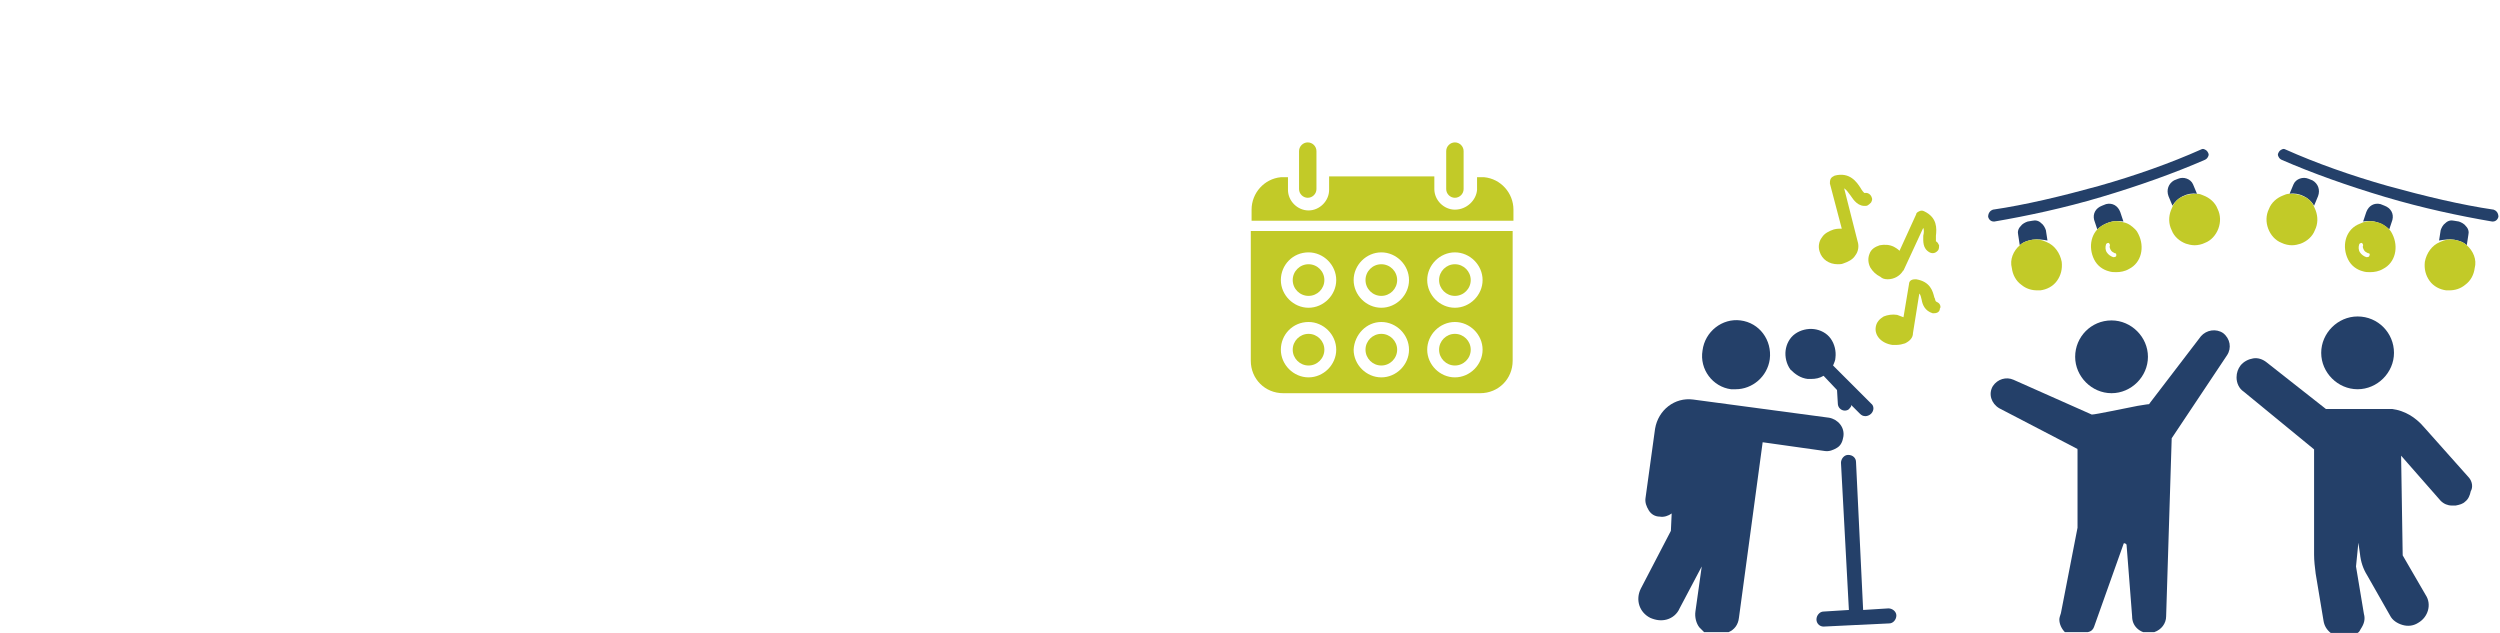 <svg xmlns="http://www.w3.org/2000/svg" version="1.1" id="prefix__svg8" x="0" y="0" viewBox="0 0 316 80" xml:space="preserve"><style type="text/css" id="style833">.prefix__st0{fill:#c2ca28}.prefix__st1{fill:#244069}</style><g id="prefix__g841"><path class="prefix__st0" d="M236.5 25.6c.1-.2.2-.4.1-.6-.1-.4-.5-.7-.9-.6-.1 0-.4-.4-.5-.6-.5-.8-1.4-2.1-3.3-1.6-.2.1-.4.2-.5.4-.1.2-.1.4-.1.6l1.5 5.7c-.3 0-.6 0-1 .1-.6.2-1.2.5-1.5 1-.4.5-.5 1.2-.3 1.8.3 1 1.2 1.6 2.3 1.6.2 0 .5 0 .7-.1.6-.2 1.2-.5 1.5-1 .4-.5.5-1.2.3-1.8l-1.7-6.7c.3.2.5.5.8.9.4.6 1 1.5 2.1 1.3.2-.1.3-.2.5-.4z" id="prefix__path835"/><path class="prefix__st0" d="M238.6 35.3c.8 0 1.5-.4 1.9-1 0 0 0-.1.1-.1l2.5-5.4c.1.2.1.6 0 1 0 .7-.1 1.6.8 2.1.4.2.8.1 1.1-.3.1-.2.1-.4.1-.6-.1-.2-.2-.4-.4-.5v-.7c.1-.9.2-2.3-1.5-3.1-.2-.1-.4-.1-.6 0-.2.1-.4.2-.4.4l-2.1 4.6c-.2-.2-.5-.4-.7-.5-.6-.3-1.2-.3-1.8-.2-.6.2-1.1.5-1.3 1.1-.2.5-.2 1.1.1 1.7.3.5.7.9 1.3 1.2.2.2.5.3.9.3z" id="prefix__path837"/><path class="prefix__st0" d="M245.2 38.5c-.1-.2-.3-.3-.5-.4-.1-.1-.1-.4-.2-.5-.2-.8-.5-2-2.3-2.3-.2 0-.4 0-.6.1-.2.1-.3.3-.3.5l-.7 4.2c-.3-.1-.5-.2-.8-.3-.6-.1-1.2 0-1.7.2-.5.3-.9.7-1 1.3-.2 1.1.7 2.1 2.1 2.3h.5c.4 0 .8-.1 1.1-.2.6-.3 1-.7 1-1.3l.8-5c.2.2.2.5.3.8.1.6.4 1.4 1.4 1.7.2 0 .4 0 .6-.1.2-.1.3-.3.3-.5.1-.1.1-.3 0-.5z" id="prefix__path839"/></g><g id="prefix__g857"><path class="prefix__st1" d="M315.2 26.5c-4.1-.6-8.7-1.7-13.4-3-4.6-1.3-9.1-2.9-12.9-4.6-.2-.1-.3-.1-.5 0s-.3.2-.4.4c-.1.2-.1.3 0 .5s.2.3.4.4c3.9 1.7 8.4 3.3 13.1 4.7 4.7 1.4 9.4 2.4 13.5 3.1h.1c.3 0 .6-.2.7-.6 0-.5-.3-.8-.6-.9z" id="prefix__path843"/><path class="prefix__st1" d="M300.5 28.1c.6.2 1.1.5 1.5.9l.4-1.2c.2-.8-.2-1.5-1-1.8l-.5-.2c-.8-.2-1.5.2-1.8 1l-.4 1.2c.6-.1 1.2-.1 1.8.1z" id="prefix__path845"/><path class="prefix__st0" d="M302 29c-.4-.4-.9-.8-1.5-.9-.6-.2-1.2-.2-1.8 0-.2.1-.5.2-.7.3-.8.4-1.3 1.1-1.5 1.9-.2.8-.1 1.7.3 2.5s1.1 1.3 1.9 1.5c.3.1.6.1.9.1.5 0 1.1-.1 1.6-.4.8-.4 1.3-1.1 1.5-1.9.2-.8.1-1.7-.3-2.5-.1-.2-.2-.4-.4-.6zm-2.5 3.3c0 .1-.1.2-.3.2h-.1c-.3-.1-.6-.3-.8-.6-.2-.3-.2-.7-.1-1 0-.1.2-.2.3-.2.1 0 .2.2.2.3-.1.2 0 .4.1.6.1.2.3.3.5.4.2 0 .3.1.2.3z" id="prefix__path847"/><path class="prefix__st1" d="M292.3 22.8l-.5-.2c-.7-.3-1.6 0-1.9.7l-.5 1.2c.6-.1 1.2 0 1.8.3.6.3 1 .7 1.3 1.2l.5-1.2c.3-.8 0-1.6-.7-2z" id="prefix__path849"/><path class="prefix__st0" d="M291.1 24.8c-.6-.3-1.2-.3-1.8-.3-.2 0-.5.1-.7.2-.8.3-1.5.9-1.8 1.7-.4.8-.4 1.7-.1 2.5.3.8.9 1.5 1.7 1.8.4.2.9.3 1.3.3s.8-.1 1.1-.2c.8-.3 1.5-.9 1.8-1.7.4-.8.4-1.7.1-2.5-.1-.2-.2-.5-.3-.7-.3-.5-.7-.9-1.3-1.1z" id="prefix__path851"/><path class="prefix__st1" d="M310.2 30.3c.6.1 1.2.3 1.6.7l.2-1.3c.1-.4 0-.8-.3-1.1-.2-.3-.6-.5-.9-.6l-.6-.1c-.4-.1-.8 0-1.1.3-.3.2-.5.6-.6.9l-.2 1.3c.6-.1 1.3-.2 1.9-.1z" id="prefix__path853"/><path class="prefix__st0" d="M311.8 31c-.4-.4-1-.6-1.6-.7-.6-.1-1.2 0-1.8.3-1 .4-1.7 1.4-1.9 2.5-.1.9.1 1.7.6 2.4s1.3 1.1 2.1 1.2h.4c.7 0 1.4-.2 2-.7.7-.5 1.1-1.3 1.2-2.1.3-1.1-.2-2.2-1-2.9z" id="prefix__path855"/></g><g id="prefix__g861"><path class="prefix__st1" d="M266.9 49.7c-2.5 0-4.6-2.1-4.6-4.6s2-4.6 4.6-4.6c2.5 0 4.6 2.1 4.6 4.6s-2.1 4.6-4.6 4.6z" id="prefix__path859"/></g><g id="prefix__g877"><path class="prefix__st1" d="M251.9 26.5c4.1-.6 8.7-1.7 13.4-3 4.6-1.3 9.1-2.9 12.9-4.6.2-.1.3-.1.5 0s.3.2.4.4c.1.2.1.3 0 .5s-.2.3-.4.4c-3.9 1.7-8.4 3.3-13.1 4.7-4.7 1.4-9.4 2.4-13.5 3.1h-.1c-.3 0-.6-.2-.7-.6 0-.5.3-.8.6-.9z" id="prefix__path863"/><path class="prefix__st1" d="M266.6 28.1c-.6.2-1.1.5-1.5.9l-.4-1.2c-.2-.8.2-1.5 1-1.8l.5-.2c.8-.2 1.5.2 1.8 1l.4 1.2c-.6-.1-1.2-.1-1.8.1z" id="prefix__path865"/><path class="prefix__st0" d="M269.9 29c-.4-.4-.9-.8-1.5-.9-.6-.2-1.2-.2-1.8 0-.2.1-.5.2-.7.3-.8.4-1.3 1.1-1.5 1.9-.2.8-.1 1.7.3 2.5s1.1 1.3 1.9 1.5c.3.1.6.1.9.1.5 0 1.1-.1 1.6-.4.8-.4 1.3-1.1 1.5-1.9.2-.8.1-1.7-.3-2.5-.1-.2-.2-.4-.4-.6zm-2.4 3.3c0 .1-.1.2-.3.2h-.1c-.3-.1-.6-.3-.8-.6-.2-.3-.2-.7-.1-1 0-.1.2-.2.3-.2.1 0 .2.2.2.3-.1.2 0 .4.1.6.1.2.3.3.5.4.2 0 .2.1.2.3z" id="prefix__path867"/><path class="prefix__st1" d="M274.8 22.8l.5-.2c.7-.3 1.6 0 1.9.7l.5 1.2c-.6-.1-1.2 0-1.8.3-.6.3-1 .7-1.3 1.2l-.5-1.2c-.3-.8 0-1.6.7-2z" id="prefix__path869"/><path class="prefix__st0" d="M276 24.8c.6-.3 1.2-.3 1.8-.3.2 0 .5.1.7.2.8.3 1.5.9 1.8 1.7.4.8.4 1.7.1 2.5-.3.8-.9 1.5-1.7 1.8-.4.2-.9.3-1.3.3s-.8-.1-1.1-.2c-.8-.3-1.5-.9-1.8-1.7-.4-.8-.4-1.7-.1-2.5.1-.2.2-.5.3-.7.3-.5.7-.9 1.3-1.1z" id="prefix__path871"/><path class="prefix__st1" d="M256.9 30.3c-.6.1-1.2.3-1.6.7l-.2-1.3c-.1-.4 0-.8.3-1.1.2-.3.6-.5.9-.6l.6-.1c.4-.1.8 0 1.1.3.3.2.5.6.6.9l.2 1.3c-.6-.1-1.2-.2-1.9-.1z" id="prefix__path873"/><path class="prefix__st0" d="M255.3 31c.4-.4 1-.6 1.6-.7.6-.1 1.2 0 1.8.3 1 .4 1.7 1.4 1.9 2.5.1.9-.1 1.7-.6 2.4s-1.3 1.1-2.1 1.2h-.4c-.7 0-1.4-.2-2-.7-.7-.5-1.1-1.3-1.2-2.1-.3-1.1.2-2.2 1-2.9z" id="prefix__path875"/></g><g id="prefix__g901"><path class="prefix__st0" d="M181.3 20.8h-.1.1z" id="prefix__path879"/><path class="prefix__st0" d="M183.9 26.5c-1.4 0-2.6-1.2-2.6-2.6v-1.6h-13.2-.1V24c0 1.4-1.2 2.6-2.6 2.6s-2.6-1.2-2.6-2.6v-1.6h-.9c-2.1.2-3.7 2-3.7 4.1v1.4h33.1v-1.4c0-2.1-1.6-3.9-3.7-4.1h-.9V24c-.1 1.3-1.3 2.5-2.8 2.5z" id="prefix__path881"/><path class="prefix__st0" d="M162.2 49.7h24.9c2.3 0 4.1-1.8 4.1-4.1V29.2h-33.1v16.4c0 2.3 1.8 4.1 4.1 4.1zm21.7-17.8c1.9 0 3.5 1.6 3.5 3.5s-1.6 3.5-3.5 3.5-3.5-1.6-3.5-3.5 1.6-3.5 3.5-3.5zm0 8.8c1.9 0 3.5 1.6 3.5 3.5s-1.6 3.5-3.5 3.5-3.5-1.6-3.5-3.5 1.6-3.5 3.5-3.5zm-9.3-8.8c1.9 0 3.5 1.6 3.5 3.5s-1.6 3.5-3.5 3.5-3.5-1.6-3.5-3.5 1.6-3.5 3.5-3.5zm0 8.8c1.9 0 3.5 1.6 3.5 3.5s-1.6 3.5-3.5 3.5-3.5-1.6-3.5-3.5c.1-1.9 1.6-3.5 3.5-3.5zm-9.2-8.8c1.9 0 3.5 1.6 3.5 3.5s-1.6 3.5-3.5 3.5-3.5-1.6-3.5-3.5 1.5-3.5 3.5-3.5zm0 8.8c1.9 0 3.5 1.6 3.5 3.5s-1.6 3.5-3.5 3.5-3.5-1.6-3.5-3.5 1.5-3.5 3.5-3.5z" id="prefix__path883"/><path class="prefix__st0" d="M182.8 23.9c0 .6.5 1.1 1.1 1.1.6 0 1.1-.5 1.1-1.1v-4.8c0-.6-.5-1.1-1.1-1.1-.6 0-1.1.5-1.1 1.1v4.8z" id="prefix__path885"/><circle class="prefix__st0" cx="165.4" cy="35.4" r="2" id="prefix__circle887"/><path class="prefix__st0" d="M165.4 46.2c1.1 0 2-.9 2-2s-.9-2-2-2-2 .9-2 2 .9 2 2 2z" id="prefix__path889"/><circle class="prefix__st0" cx="174.6" cy="35.4" r="2" id="prefix__circle891"/><path class="prefix__st0" d="M174.6 46.2c1.1 0 2-.9 2-2s-.9-2-2-2-2 .9-2 2 .9 2 2 2z" id="prefix__path893"/><path class="prefix__st0" d="M181.9 35.4c0 1.1.9 2 2 2s2-.9 2-2-.9-2-2-2-2 .9-2 2z" id="prefix__path895"/><path class="prefix__st0" d="M181.9 44.2c0 1.1.9 2 2 2s2-.9 2-2-.9-2-2-2-2 .9-2 2z" id="prefix__path897"/><path class="prefix__st0" d="M164.2 23.9c0 .6.5 1.1 1.1 1.1s1.1-.5 1.1-1.1v-4.8c0-.6-.5-1.1-1.1-1.1s-1.1.5-1.1 1.1v4.8z" id="prefix__path899"/></g><path d="M269.6 77.9l-.7-9c0-.1-.1-.2-.2-.2s-.2 0-.2.1l-3.7 10.4c-.1.3-.3.5-.5.7h6.9c-.3-.1-.6-.3-.8-.5-.6-.4-.8-.9-.8-1.5z" id="prefix__path903" fill="none"/><path class="prefix__st1" d="M218.8 49.2h.6c2.1 0 4-1.6 4.3-3.8.3-2.4-1.3-4.6-3.7-4.9-2.3-.3-4.5 1.4-4.8 3.8-.4 2.4 1.3 4.6 3.6 4.9z" id="prefix__path905"/><path class="prefix__st1" d="M219.8 78.1l3-22.2 7.8 1.1c.6.1 1.1-.1 1.6-.4.5-.3.7-.8.8-1.4.2-1.2-.7-2.2-1.8-2.4L214 50.5c-2.3-.3-4.4 1.3-4.8 3.7l-1.2 8.7c-.1.6.1 1.1.4 1.6.3.5.8.8 1.4.8.5.1 1.1-.1 1.5-.4l-.1 2.2-3.8 7.3c-.7 1.4-.2 3 1.2 3.7.7.3 1.4.4 2.1.2.7-.2 1.3-.7 1.6-1.4l2.8-5.3-.8 5.7c-.1.7.1 1.5.5 2l.6.6h3.1c.7-.3 1.2-.9 1.3-1.8z" id="prefix__path907"/><path class="prefix__st1" d="M234.6 58.4c0-.5-.4-.9-1-.9-.5 0-.9.5-.9 1l1 18.6-3.2.2c-.5 0-.9.5-.9 1s.4.9.9.9l4.1-.2h.1l4.1-.2c.5 0 .9-.5.9-1s-.5-.9-1-.9l-3.2.2-.9-18.7z" id="prefix__path909"/><path class="prefix__st1" d="M228.5 47.9h.4c.6 0 1.1-.1 1.6-.4l1.7 1.8.1 1.7c0 .5.4.9.9.9.2 0 .5-.1.6-.3.1-.1.2-.2.2-.4l1.1 1.1c.2.2.4.3.7.3.2 0 .5-.1.7-.3.4-.4.4-1 0-1.3l-4.8-4.8c.1-.3.3-.6.3-1 .1-.8-.1-1.7-.6-2.4s-1.3-1.1-2.1-1.2c-.8-.1-1.7.1-2.4.6s-1.1 1.3-1.2 2.1c-.1.8.1 1.7.6 2.4.6.6 1.3 1.1 2.2 1.2z" id="prefix__path911"/><path class="prefix__st1" d="M298 49.2c2.5 0 4.6-2.1 4.6-4.6s-2-4.6-4.6-4.6c-2.5 0-4.6 2.1-4.6 4.6s2.1 4.6 4.6 4.6z" id="prefix__path913"/><path class="prefix__st1" d="M312.1 60.4c0-.1 0-.1 0 0l-5.7-6.4c-1.1-1.3-2.5-2.1-4-2.3H294l-7.5-5.9c-.5-.4-1.1-.6-1.7-.5-.6.1-1.2.4-1.6.9-.3.4-.5.9-.5 1.5 0 .7.3 1.4.9 1.8l8.9 7.3v13.3c0 .8.1 1.6.2 2.4l1 6c.1.6.4 1.1.9 1.5h3.4c.2-.1.3-.3.4-.5.4-.6.6-1.2.4-1.9l-1-6 .3-3 .2 1.4c.1 1 .4 1.9.9 2.7l2.9 5.1c.3.6.9 1 1.6 1.2.7.2 1.4.1 2-.3 1.2-.7 1.7-2.3.9-3.5l-2.9-5-.2-12.6 5 5.7c.4.4.9.6 1.4.6h.5c.5-.1.9-.2 1.2-.5.4-.3.6-.8.7-1.3.3-.5.2-1.2-.2-1.7z" id="prefix__path915"/><path class="prefix__st1" d="M264.7 79.2l3.7-10.4c0-.1.1-.2.2-.1.1 0 .2.1.2.2l.7 9c0 .6.2 1.1.6 1.5.2.2.5.4.8.5h1.4c.9-.3 1.5-1.1 1.5-2l.7-22.4v-.1l7-10.5c.6-.9.4-2.1-.5-2.8-.9-.6-2.1-.4-2.8.4l-6.5 8.5c0 .1-.1.1-.2.1 0 0-.1 0-1.3.2-1.6.3-5.3 1.1-5.8 1.1l-9.9-4.4c-.9-.4-2-.1-2.6.8-.6 1-.2 2.2.8 2.8l9.8 5.1c.1 0 .1.1.1.2V66.7l-2.1 10.8c-.1.3-.2.6-.2.8 0 .6.3 1.2.7 1.6h2.9c.5-.1.7-.4.8-.7z" id="prefix__path917"/></svg>